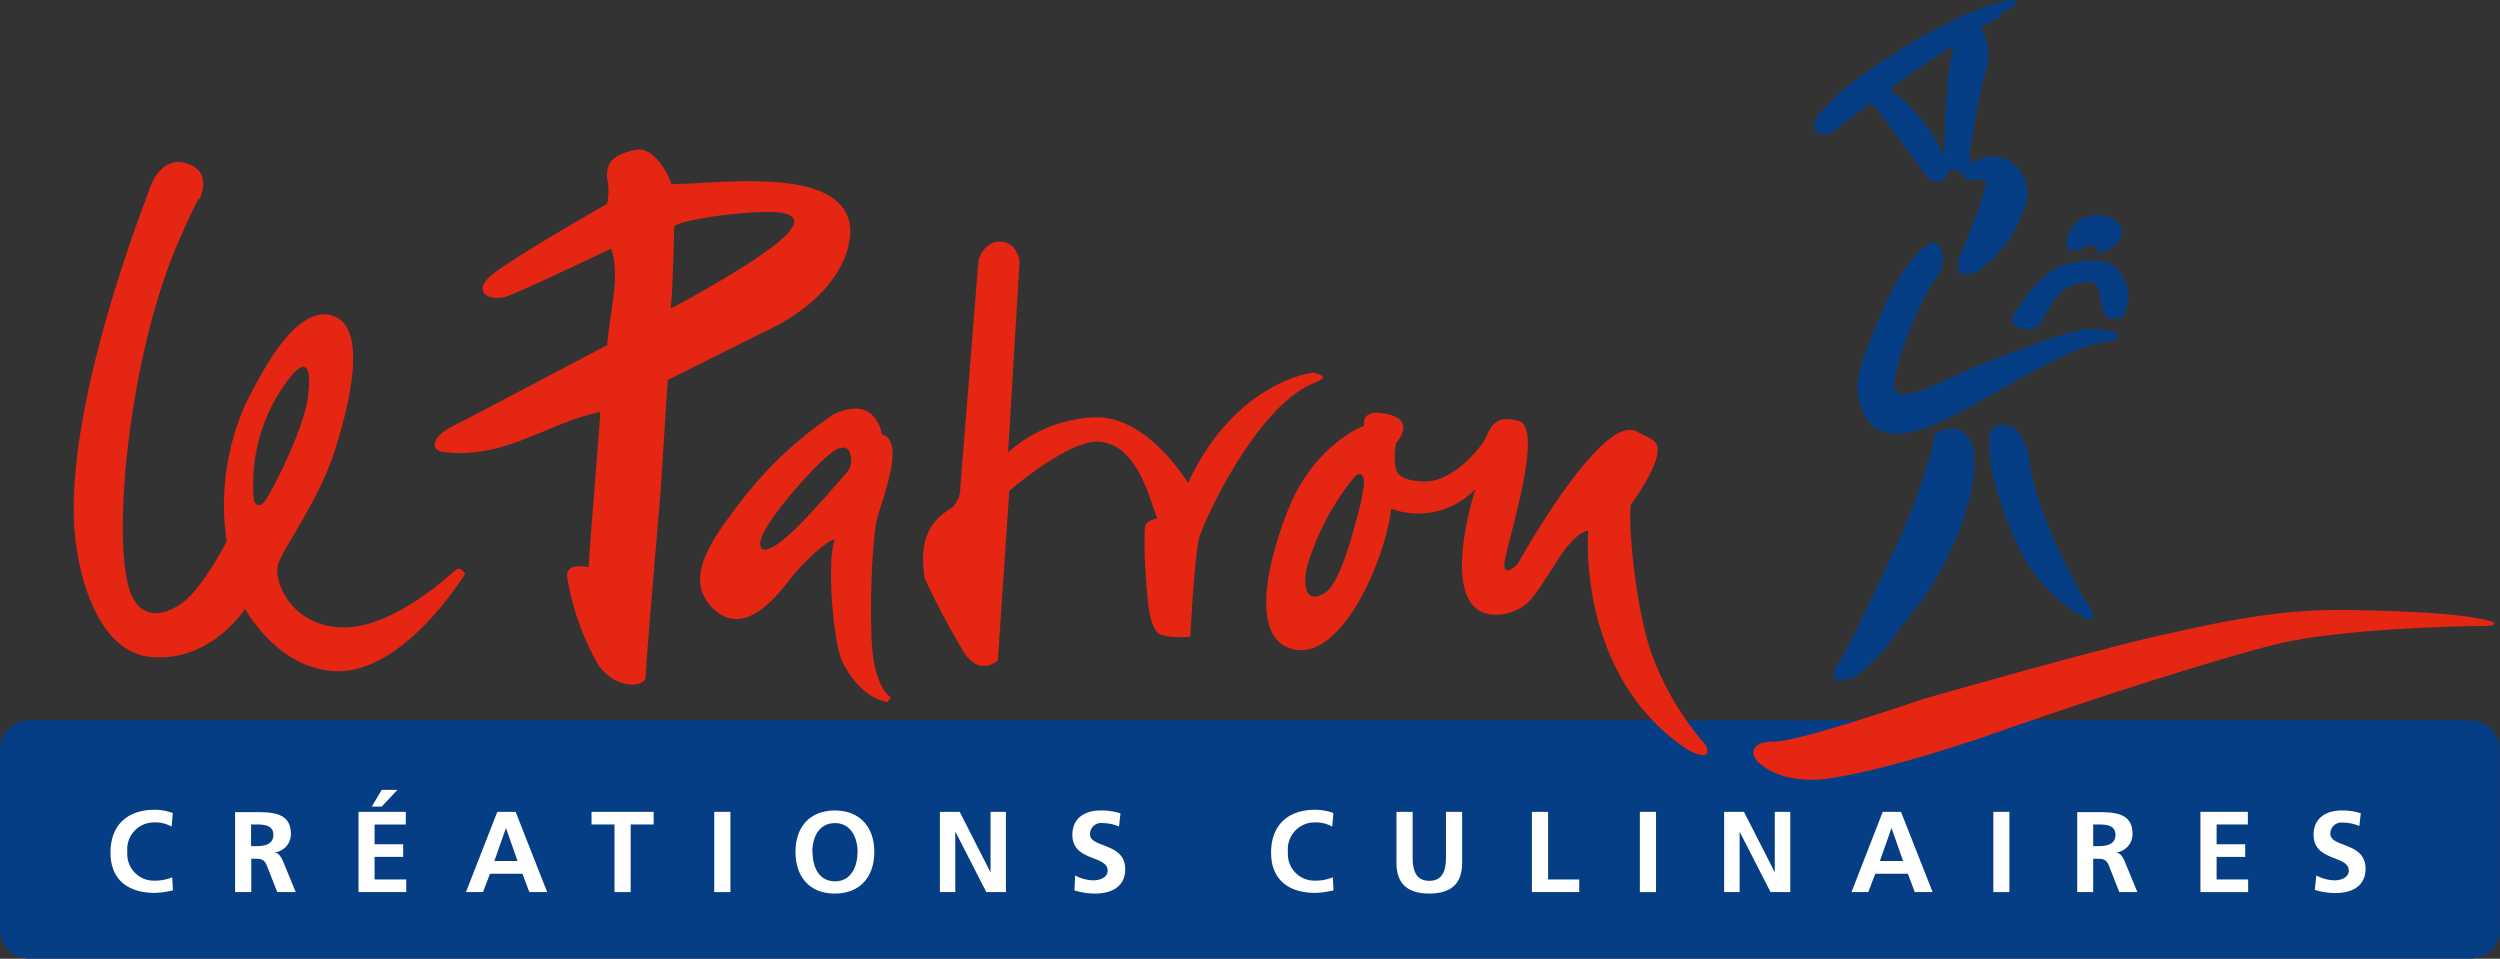 <svg height="97.26" viewBox="0 0 253.62 97.26" width="253.62" xmlns="http://www.w3.org/2000/svg"><rect x="0" y="0" width="253.62" height="97.26" fill="#333333" stroke="none"/><path d="m253.62 94.25a3 3 0 0 1 -3 3h-247.62a3 3 0 0 1 -3-3v-18.18a3 3 0 0 1 3-3h247.6a3 3 0 0 1 3 3v18.18z" fill="#063e85"/><path d="m77.11 33.87-9.37 4.68-.74 11.54s-1.5 17.4-1.5 18.55-3.12 1.36-4.85-1.27a26.32 26.32 0 0 1 -3.12-8.89c-.12-1.5 2.19-.93 2.19-.93.12-2.52 1.05-13.23 1.17-15.75-5.4 1.08-9.89 5-16.21 4-1.07-.35-.66-1.61 1.18-2.53s15.75-8.27 15.75-8.27c.16-3 1.39-7 .39-9.78 0 0-8.95 4.27-10.56 4.84s-3.58-.34-1.74-2 11.9-7.39 11.9-7.39a6.3 6.3 0 0 0 0-2.54c-.23-2 1.16-2.5 2.66-2.89 2.45-.65 3.87 3.45 3.87 3.45 5.35-.13 15.16-1.48 17.64 2.78a4.25 4.25 0 0 1 .38 3s-.41 5.56-9 9.37zm-8.72-10.87s-.12 6.47-.35 8.31c0 0 11.2-5.89 12.36-8.31 0 0 1.15-1.5-2.43-1.5s-9.35.92-9.58 1.5z" fill="#e52613" fill-rule="evenodd"/><path d="m80.23 58.64c-1.16 1.5-4.62 6.23-7.86 3.12s0-7.25 3.12-11.32a39.6 39.6 0 0 1 9.13-8.44c4.31-2 4.85 2.08 4.85 2.08 2.42.58.11 6.36-.47 8.44s-.92 11.66-.34 14.66 1.73 3.58 1.73 3.58l-.35.47c-3.11-.58-4.64-4.23-4.64-4.23-.85-1.89-1.56-10-.72-12.25-.75 0-3.3 2.41-4.45 3.91zm6-12.64s-.16-1.11-1.55-.3-6.93 6.82-7.51 9.13c0 0-.46 1.84 1.74.34s6.49-6.71 6.93-7.16a1.94 1.94 0 0 0 .39-2z" fill="#e52613" fill-rule="evenodd"/><path d="m133.57 38.76c-6 2.12-11.46 14.17-11.89 15.71-.49 1.73-.93 10.11-.93 10.11a9.16 9.16 0 0 1 -2.19 0c-1-.19-1.39-.23-1.85-2s-.81-9-.46-9.41a2 2 0 0 1 1.15-.57l-.57-1.6c-.81-2.43-2.25-6-5.37-6.19s-9.07 5-9.07 5l-1.16 17.21c-2.31 1.74-3.69-1.27-3.69-1.27a77.63 77.63 0 0 1 -3.7-7c-1-5.39 2-6.7 2.77-7.28a2.71 2.71 0 0 0 .81-2l1.85-23.1s.58-2 2.31-1.85 1.85 2.08 1.85 2.08l-1.16 19.29a14 14 0 0 1 9.13-3.56c5.23.12 9.12 6.67 9.12 6.67 4.85-10.39 12.71-11.2 12.71-11.2s1.94.36.34.92z" fill="#e52613"/><path d="m137.66 52.54c-.3 1-1.61 6.48-3.19 7.56s-2.38.09-1.92-2.45a26.09 26.09 0 0 1 4.77-9.16c1.12-1.16 1.06.63 1.06.63a25.39 25.39 0 0 1 -.72 3.42zm35.35 23a29.3 29.3 0 0 1 -5.55-9.47c-1.73-5.31-2.31-13.74-2-14.9 0 0 3.12-4.16 2.66-5.89-.19-.71-.82-.83-2.09-1.5-3.55-1.94-12.03 13.38-12.03 13.38s-1.39 1.5-1.39.11 4.16-13.74 1.5-14.55-3 1-3.46 1.85-3.35 4.5-6.35 4.27c0 0-2.32 0-2.66-1.15a6.72 6.72 0 0 1 0-2.78s2.08-2.19-.81-2.88-2.43 1.15-2.43 1.15-5.08 1.85-7.73 8.55-3.58 13.74 1 14.21 8.78-8.9 9.47-14.33a8 8 0 0 0 8.54-2s-4.28 13.09 2.32 12.75a4.85 4.85 0 0 0 3.81-2.2c1.73-2.31 3.34-5.89 5.31-6.35 0 0-1.27 14.78 10.16 22.29 0 0 2.68 1.48 1.74-.58z" fill="#e52613" fill-rule="evenodd"/><path d="m13 59.34c1.29 4.92 5.22 2 5.22 2 2.21-1.34 4.78-6.44 4.78-6.44a24.91 24.91 0 0 1 2-14.1c1.65-3.22 5-9.8 8.64-8.8s2 8.44.34 13.66-5.33 10-5.78 11.66 1.34 6.22 6.55 6.33 11.11-5.55 11.55-5.88.89.44.89.44c-1.55 2.44-7 10-13 9.88s-9.33-6.33-9.33-6.33-3.44 5.44-9.55 4.89-7.43-10.42-7.43-10.42c-2.44-12.66 7.12-36.42 7.22-36.86s1.22-3.67 3.9-2.78 1.22 3.66 1.22 3.66.29-1.18-2 4c-5 11.33-6.76 29.18-5.22 35.09zm18.2-18.77s1.11-6.66-2.55-1.22a17.6 17.6 0 0 0 -2.89 11.44s.44 1.11 1.22-.11 3.56-6.55 4.22-10.11z" fill="#e52613" fill-rule="evenodd"/><path d="m197.77 17.27c-.34.16.21.59-.87 1.08s-2-1.23-2-1.23-4.11-5.57-4.64-6.23-.9-.07-.9-.07a39.37 39.37 0 0 0 -3.35 2.54c-.77.35-1 .46-1.64 0s0-1.54 0-1.54a18.43 18.43 0 0 1 3.12-3.12 67.92 67.92 0 0 1 10.21-6.43 28.52 28.52 0 0 1 3.56-1.5s2.74-1.07 3.13-.69-.45.84-1.35 1.19a.84.84 0 0 1 -.21.56 17.69 17.69 0 0 0 -1.83.87c-.1.21 1.25 2.12.56 4.11a53.71 53.71 0 0 0 -1.43 6.83c-.21 1.12-.59 2.76.07 2.89a3.28 3.28 0 0 1 3-.52 3.86 3.86 0 0 1 2.16 5.16 12.78 12.78 0 0 1 -5 6.55h-.8a.44.44 0 0 1 -.5.15c-.72-.35-.37-1.5-.17-2.05l.32-.74a64.87 64.87 0 0 0 2.19-6.08c.24-1.25-.59-.73-.59-.73h-1.19c-.21 0-.9-1.47-1.85-1zm-5.77-7.88a9.64 9.64 0 0 1 1.36 1 19.65 19.65 0 0 1 3.87 5.37s.14-8.72.94-10.74c0 0 .18-.45-.24-.24 0 0-5.13 3.28-6 4.18 0 0-.28.25.1.42z" fill="#063e85"/><path d="m196.09 24.57s-2.51.86-5.11 6.93c-2.76 6.42-3 7.64-2 10.23s3.76 3.14 8.54.77 12.13-7.23 15.6-7.71 1.34-1.41-.84-1.42c-1.67 0-4.46 1-9.17 2.77s-8.11 3.77-9.8 3.86-1.16-1.68-.62-3.55a40.12 40.12 0 0 1 2.89-7c1.06-1.82 2-2.11 1.31-4.16 0 0-.36-.87-.8-.69z" fill="#063e85"/><path d="m204.2 32.11s2.32-4.27 5.08-5.21c1.56-.54 4.73-.88 5.65.5a4.15 4.15 0 0 1 .83 3.74c-.28 1.28-.73 1.11-1.53 1.17s-.93-1.1-1.13-1.93 0-2.36-2.42-1.59c-2 .64-2.33 1.83-2.89 2.66s-.9 1.89-1.83 1.95-2.06-.23-1.76-1.29z" fill="#063e85"/><path d="m210.81 25.4c.18 0 1-.76 1.63-.43s0 .7.49.67 2.56-.77 2.29-2.29-2.45-1.76-3.51-1.37a3 3 0 0 0 -2 2.26c-.13 1-.06 1.2 1.07 1.16z" fill="#073d85"/><path d="m195.11 70.91s17.09-4.91 24.13-6.47c7.76-1.77 13-2.7 19.59-2.55s11.26.39 13.95 1.16c0 0 1.16.46-1.23.46s-14.49.31-20.66 1.85-18.43 5.47-26.76 8.41-14.34 4.54-18.27 5.16-6.17-.54-7.25-1.39-1.23-2.31 1.39-2.31 15.11-4.32 15.11-4.32z" fill="#e52613"/><path d="m196.27 44.39a63.23 63.23 0 0 1 -3.63 10.41c-2.31 4.93-5.09 11-6.24 12.64 0 0-1.31 1.93 1 1.47s4.93-4.78 6.94-7.17 6.4-10 5.94-16c0 0-.47-2.46-2.47-2.23s-1.54.85-1.54.85z" fill="#063e85"/><path d="m201.82 44.46a15.79 15.79 0 0 0 .38 3.86c.47 1.85 2 7.25 4.48 10.26s4.85 4.24 5.47 4.31c0 0 .62-.15-.46-1.77s-5.32-9.48-5.79-14.42c0 0-.54-3.24-2.15-3.55s-1.86.7-1.93 1.31z" fill="#063e85"/><g fill="#fff"><path d="m17.47 89a4.47 4.47 0 0 1 -1.78.34 2.69 2.69 0 0 1 -2.77-2.91 2.72 2.72 0 0 1 2.73-3 3.34 3.34 0 0 1 1.76.43l.12-1.38a5.43 5.43 0 0 0 -1.84-.33c-2.77 0-4.48 1.56-4.48 4.35s1.84 4.08 4.48 4.08a8.25 8.25 0 0 0 1.85-.26z"/><path d="m25.49 83.64h.51c.82 0 1.73.08 1.73 1.06s-.92 1.14-1.73 1.14h-.53v-2.2zm-1.64 6.86h1.64v-3.38h.51c.69 0 .9.23 1.13.84l1 2.54h1.87l-1.31-3.18c-.16-.36-.42-.81-.87-.84a1.87 1.87 0 0 0 1.69-1.89c0-2.26-2.09-2.2-3.85-2.2h-1.81z" fill-rule="evenodd"/><path d="m37.72 81.83h1l1.6-1.7h-1.6zm-1.35 8.67h4.84v-1.28h-3.21v-2.29h2.9v-1.28h-2.9v-2h3.17v-1.29h-4.8z" fill-rule="evenodd"/><path d="m52.53 87.35h-2.38l1.18-3.35 1.18 3.36zm-5.26 3.15h1.73l.71-1.86h3.29l.7 1.86h1.81l-3.2-8.14h-1.86z" fill-rule="evenodd"/><path d="m62.34 90.5h1.64v-6.86h2.33v-1.28h-6.3v1.28h2.33z"/><path d="m72.46 90.5h1.64v-8.14h-1.64z"/><path d="m80.7 86.41c0 2.5 1.38 4.24 4 4.24s4-1.78 4-4.24-1.44-4.19-4-4.19-4 1.69-4 4.19zm1.71 0c0-1.44.66-2.91 2.29-2.91s2.3 1.5 2.3 2.91-.61 3-2.28 3-2.29-1.48-2.29-3z" fill-rule="evenodd"/><path d="m95.35 90.5h1.56v-6.09h.03l3.12 6.09h1.99v-8.14h-1.56v6.09h-.03l-3.1-6.09h-2.01z"/><path d="m113.64 82.51a6.09 6.09 0 0 0 -2-.29c-1.43 0-2.85.66-2.85 2.48 0 2.7 3.58 2.06 3.58 3.61 0 .74-.83 1-1.45 1a4 4 0 0 1 -1.85-.5l-.07 1.52a7.14 7.14 0 0 0 2.09.32c1.65 0 3.06-.68 3.06-2.47 0-2.73-3.57-2.13-3.57-3.55a1.13 1.13 0 0 1 1.28-1.13 4.26 4.26 0 0 1 1.66.35l.15-1.34z"/><path d="m135.21 89a4.53 4.53 0 0 1 -1.79.34 2.69 2.69 0 0 1 -2.76-2.91 2.72 2.72 0 0 1 2.73-3 3.36 3.36 0 0 1 1.76.43l.12-1.38a5.48 5.48 0 0 0 -1.85-.33c-2.76 0-4.47 1.56-4.47 4.35s1.84 4.08 4.47 4.08a8.26 8.26 0 0 0 1.86-.26z"/><path d="m141.67 87.56c0 2.19 1.24 3.09 3.33 3.09s3.33-.9 3.33-3.09v-5.2h-1.64v4.7c0 1.39-.44 2.3-1.69 2.3s-1.69-.91-1.69-2.3v-4.7h-1.64z"/><path d="m155.41 90.5h4.8v-1.28h-3.16v-6.86h-1.64z"/><path d="m166.36 90.5h1.64v-8.14h-1.64z"/><path d="m174.91 90.5h1.57v-6.09h.02l3.12 6.09h2v-8.14h-1.57v6.09h-.02l-3.11-6.09h-2.01z"/><path d="m193.09 87.35h-2.38l1.18-3.35 1.18 3.36zm-5.25 3.15h1.69l.71-1.86h3.31l.7 1.86h1.81l-3.21-8.14h-1.85l-3.17 8.14z" fill-rule="evenodd"/><path d="m202.22 90.5h1.63v-8.14h-1.63z"/><path d="m212.35 83.64h.53c.82 0 1.73.08 1.73 1.06s-.92 1.14-1.73 1.14h-.53zm-1.64 6.86h1.64v-3.38h.52c.69 0 .9.23 1.13.84l1 2.54h1.83l-1.31-3.18c-.16-.36-.42-.81-.86-.84a1.87 1.87 0 0 0 1.68-1.89c0-2.26-2.09-2.2-3.84-2.2h-1.77v8.11z" fill-rule="evenodd"/><path d="m223.23 90.5h4.84v-1.28h-3.2v-2.29h2.9v-1.28h-2.9v-2.01h3.17v-1.28h-4.81z"/><path d="m239.5 82.51a6 6 0 0 0 -1.95-.29c-1.43 0-2.84.66-2.84 2.48 0 2.7 3.57 2.06 3.57 3.61 0 .74-.83 1-1.45 1a4 4 0 0 1 -1.84-.5l-.16 1.47a7.19 7.19 0 0 0 2.09.32c1.65 0 3.06-.68 3.06-2.47 0-2.73-3.57-2.13-3.57-3.55a1.13 1.13 0 0 1 1.28-1.13 4.22 4.22 0 0 1 1.66.35l.15-1.34z"/></g></svg>